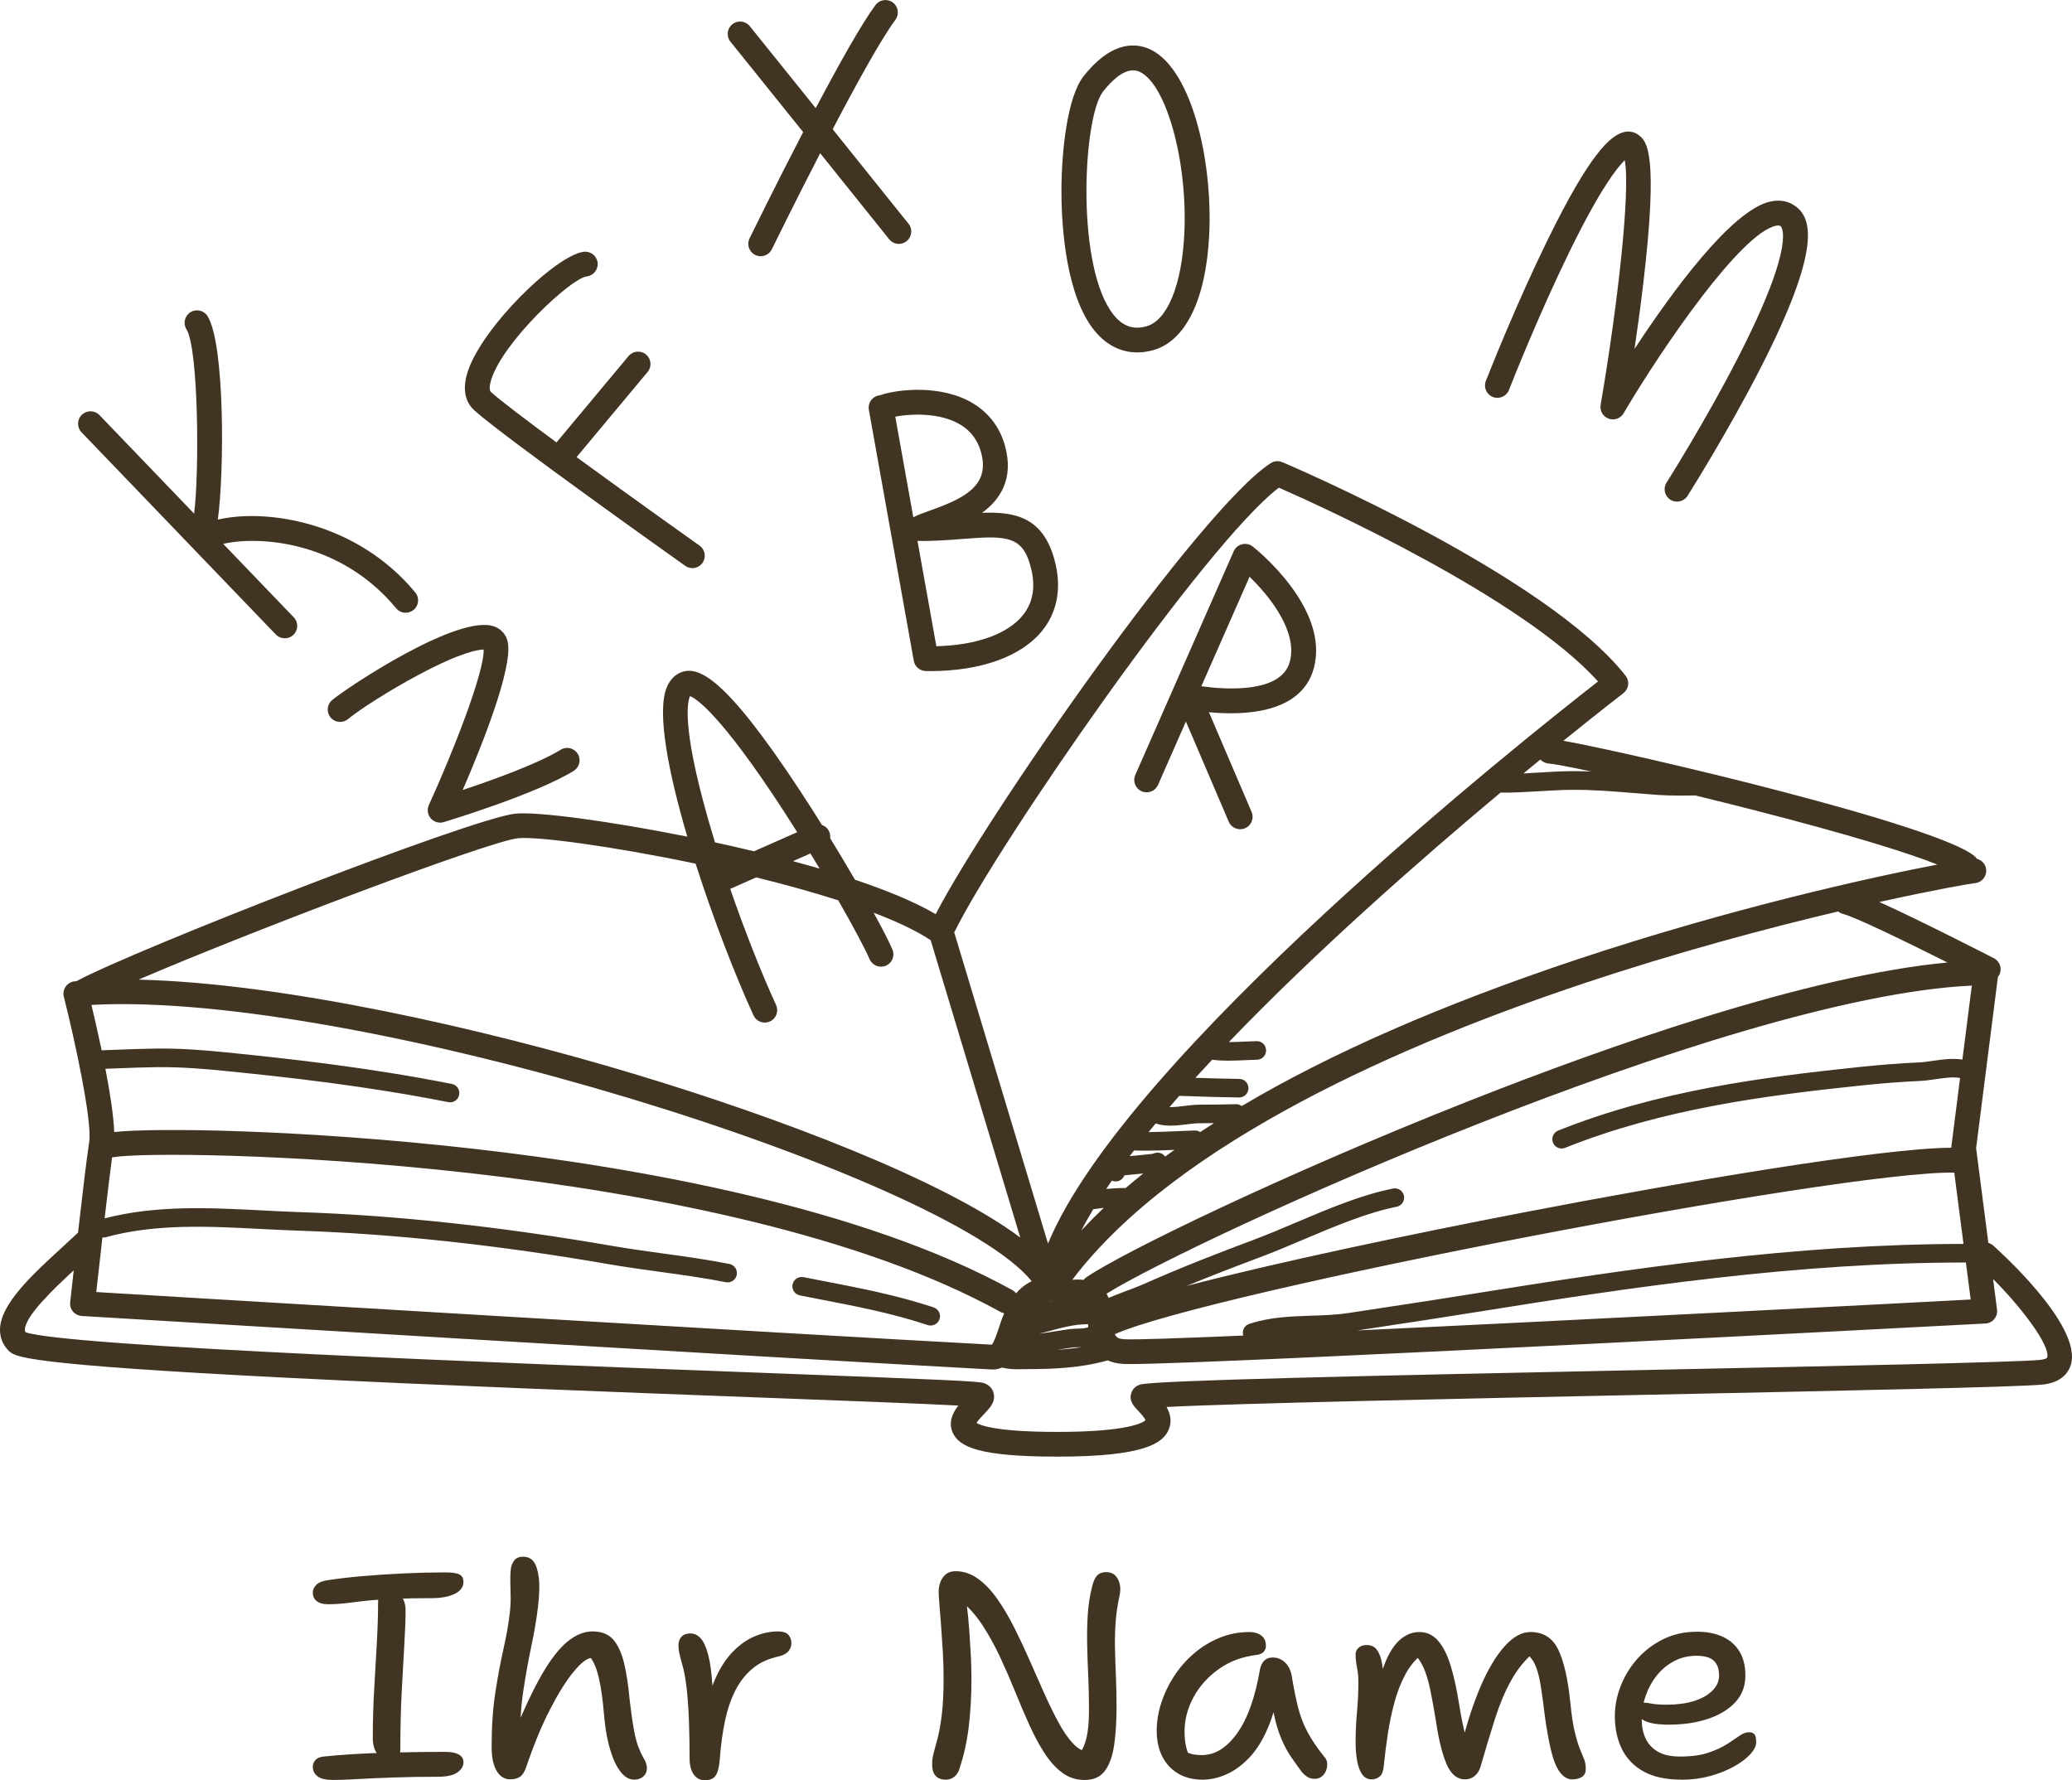 <svg fill="#423422" viewBox="0 0 1133.19 973.77" xmlns="http://www.w3.org/2000/svg" id="Calque_1"><path d="M510.58,715.11c-20.1-6.64-39.34-10.35-59.71-14.3-3.78-.73-7.59-1.46-11.42-2.22-2.77-.54-5.45,1.25-5.99,4-.54,2.76,1.26,5.44,4.01,5.98,3.84.76,7.65,1.51,11.46,2.24,20.03,3.88,38.97,7.54,58.44,13.98.53.17,1.07.26,1.59.26l.04-.02c2.14,0,4.13-1.36,4.84-3.49.88-2.66-.58-5.54-3.24-6.42Z"></path><path d="M677.72,600.3s-.01,0-.02,0c0,0,0,0,0,0h.02Z"></path><path d="M1089.93,681.17c-.75-.63-1.6-1.06-2.49-1.32l-6.69-51.81,11.92-93.65c.27-.35.53-.71.74-1.12,1.71-3.34.39-7.42-2.93-9.13-5.14-2.63-40.34-20.67-62.65-30.76,30.2-6.69,49.78-10.08,52.31-10.32,3.74-.35,6.47-3.66,6.11-7.39-.28-2.92-2.38-5.22-5.07-5.91-.34-.51-.75-.99-1.25-1.41-20.17-17.2-185.71-56.09-224.89-63.16,19.68-15.92,32.2-25.58,32.79-26.03,1.44-1.1,2.38-2.73,2.6-4.52.23-1.8-.27-3.61-1.39-5.03-43.14-54.92-181.83-114.3-187.73-116.81-2.07-.88-4.45-.69-6.33.53-38.11,24.43-154.75,191.71-183.24,246.7-11.8-6.91-27.45-13.24-44.15-18.83-4.15-7.16-8.73-14.84-13.58-22.73.15-1.18,0-2.42-.52-3.59-.8-1.78-2.26-3.04-3.96-3.64-3.91-6.26-7.96-12.59-12.06-18.83-41.67-63.35-56.03-68.43-65.33-64.5-2.38,1-5.64,3.29-7.62,8.41-5.28,13.58.96,46.05,11.37,81.31-41.92-8.4-82.5-13.89-94.28-12.54-24.49,2.79-206.7,73.87-239.84,91.61-.29.02-.59.04-.87.07-1.97.17-3.79,1.19-4.94,2.82-1.15,1.62-1.54,3.66-1.05,5.59,6.28,24.89,15.6,68.48,13.87,79.48-1.3,8.3-3.87,29.89-6.12,49.58-2.56,2.42-5.3,4.95-8.2,7.61C17.66,697.23.31,713.16,0,727.08c-.08,4.49,1.54,8.56,4.75,11.76,3.33,3.32,7.47,7.47,152.44,14.79,80.89,4.09,178.12,7.76,256.25,10.71,48.27,1.81,91.45,3.46,110.68,4.48-3.09,3.98-5.53,9.05-3.17,14.59,3.43,8.02,14.45,13.35,57.15,13.35h.05c48.17,0,57.86-7.46,61-14.74,1.97-4.58.85-8.86-1.16-12.42,38.11-2,162.76-4.59,265.65-6.73,106.85-2.22,199.11-4.15,213.27-5.51,11.02-1.05,14.51-7.17,15.62-10.73,6.81-21.98-42.11-65.04-42.6-65.47ZM1077.78,710.82c-37.6,1.98-211.6,11.1-335.38,16.9l13.8-2.1c16.99-2.58,34.58-5.25,51.84-8.03,84.88-13.66,175.35-27.01,266.26-27.01.29,0,.57-.04.85-.09l2.63,20.34ZM632.04,614.52c2.66.9,5.4,1.21,8.11,1.21,2.99,0,5.94-.37,8.72-.71,2.6-.32,5.02-.62,7.28-.62,2.57,0,5.17-.03,7.77-.06-2.54,1.62-5.05,3.25-7.52,4.89-.85-.57-1.87-.9-2.98-.86-2.72.08-5.83.22-9.13.35-5.17.23-10.79.46-16.13.52,1.27-1.57,2.56-3.14,3.87-4.71ZM620.2,629.31c1.89.06,3.85.1,5.85.1,5.33,0,10.96-.22,16.24-.44-1.7,1.22-3.39,2.44-5.05,3.67-1.2-1.69-3.36-2.56-5.48-1.98-.36.1-.71.22-1.07.34-.14.05-.27.12-.27.12-3.01.37-6.11.64-9.11.93-1.14.1-2.3.21-3.46.32.77-1.02,1.55-2.04,2.35-3.07ZM608.1,645.79c.65.28,1.35.43,2.04.43h.02c1.22,0,2.46-.44,3.43-1.32.61-.58,1.07-1.25,1.34-2,2.44-.27,4.9-.5,7.31-.73.99-.09,2-.19,3-.29-3.3,2.64-6.5,5.29-9.61,7.96-3.39-.03-6.93.13-10.64.48,1.01-1.5,2.04-3.02,3.1-4.54ZM597.91,661.44c1.98-.3,3.89-.56,5.75-.77-4.33,4.12-8.44,8.27-12.33,12.45,1.98-3.81,4.18-7.71,6.58-11.69ZM1073.24,579.58c-5.38-.87-10.89-.07-15.93.65-2.78.41-5.42.8-7.91.9-10.15.46-20.72,1.27-32.35,2.49-53.4,5.61-110.11,12.92-164.88,34.79-2.61,1.05-3.89,4-2.83,6.61.8,2,2.72,3.2,4.74,3.2.63,0,1.26-.12,1.88-.37,53.55-21.41,109.48-28.59,162.17-34.13,11.42-1.2,21.79-2,31.74-2.44,3.01-.14,6.01-.58,8.93-1,4.76-.69,9.31-1.35,13.18-.63l-4.78,37.53c-.02.21-.03.42-.04.62-38.04.15-148.6,18.94-234.18,35.44-61.73,11.9-135.51,27.43-184.05,40.16,13.85-5.71,27.33-10.87,40.1-15.66,7.64-2.85,15.36-6.13,23.56-9.61,17.13-7.25,34.81-14.76,51.26-18.05,2.75-.54,4.53-3.24,3.99-5.98-.54-2.74-3.22-4.54-5.99-3.98-17.48,3.47-35.66,11.2-53.24,18.66-8.08,3.44-15.73,6.67-23.15,9.45-18.64,6.98-38.73,14.71-59.44,23.91-3.36,1.49-6.91,2.81-10.34,4.1-3.09,1.16-6.23,2.34-9.37,3.68-.33-.78-.71-1.55-1.15-2.28,48.81-30.37,337.95-162.22,473.24-168.53l-5.15,40.45ZM576.57,711.62c-.94.1-1.88.2-2.82.29.87-.16,1.83-.25,2.82-.29ZM568.46,729.5c1.78-.46,3.56-.93,5.31-1.4,7.13-1.92,13.87-3.74,20.38-3.74.31,0,.61-.04.9-.09.04.53.09,1.07.15,1.64-1.5.72-3.52.78-5.85.84-1.54.05-3.12.09-4.82.32-2.48.34-5.04.75-7.66,1.17-2.79.45-5.61.9-8.41,1.27ZM564.23,700.81c-3.46,1.67-6.23,3.97-8.49,6.58-.53-.66-1.2-1.23-1.98-1.67-82.39-45.57-205.57-67.19-294.39-77.31-93.87-10.69-175.5-11.64-196.9-9.2-.33-9-2.36-21.87-4.82-34.59.12,0,.23-.02.35-.02l7.16-.27c6.82-.27,13.88-.54,20.79-.61,13.12-.14,25.99.96,35.75,1.93,36.24,3.59,79.27,8.45,123.46,17.21.34.07.68.1,1,.1l-.03.02c2.38,0,4.51-1.68,4.99-4.1.54-2.76-1.24-5.44-4.01-5.98-44.62-8.84-87.94-13.74-124.43-17.37-10.01-1-23.24-2.12-36.85-1.98-7.04.07-14.19.34-21.08.61l-7.08.25c-.9.03-1.53.06-2.07.1-2.04-9.73-4.12-18.67-5.6-24.84,145.68-7.85,467.72,93.64,514.23,151.13ZM56.01,676.89c.61.06,1.23.02,1.85-.15,27.29-7.49,56.42-5.98,84.6-4.52,6.91.35,14.05.71,21.05.95,52.28,1.73,109.27,7.9,169.39,18.32,9.37,1.63,18.89,2.93,28.11,4.2,11.83,1.63,24.05,3.31,35.93,5.66.34.07.68.1,1,.1,2.38,0,4.51-1.68,4.99-4.1.54-2.76-1.26-5.44-4.01-5.98-12.19-2.42-24.56-4.12-36.53-5.76-9.13-1.25-18.57-2.56-27.75-4.15-60.6-10.49-118.05-16.71-170.8-18.45-6.91-.22-14-.59-20.86-.95-28.29-1.46-57.53-2.94-85.76,4.36,1.48-12.7,2.97-25.16,4.07-33.36.28-.01.57-.04.85-.09,26.8-4.83,331.91-.07,485.05,84.65.64.36,1.32.58,2.01.71-1.23,2.9-2.17,5.72-2.98,8.16-1.05,3.19-2.63,7.93-3.84,9.03-107.58-5.78-437.01-25.62-489.73-28.79.76-6.86,2-17.95,3.36-29.83ZM578.51,738.28c2.53-.41,5.02-.81,7.43-1.14,1.14-.15,2.38-.19,3.7-.22.66-.02,1.33-.04,2.02-.07-4.49.72-9,1.18-13.37,1.47.07-.01.15-.02.22-.03ZM609.73,729.75c52.55-23.11,396.13-89.25,459.07-88.36l5.05,39.02c-91.5.04-182.27,13.44-267.42,27.14-17.23,2.78-34.78,5.46-51.75,8.03l-17.25,2.63c-6.65,1.01-13.34,1.23-20.4,1.46-11.08.37-22.56.74-33.84,4.49-2.65.88-4.09,3.73-3.24,6.38-35.13,1.5-59.53,2.32-64.79,2.02-3.02-.18-4.54-.66-5.43-2.8ZM1008.19,499.99c5.86,1.38,33.12,14.55,56.91,26.49-75.34,6.99-183.2,44.65-263.75,76.53-99.94,39.57-188.06,82.4-207.26,95.68-.57.4-1.07.87-1.48,1.39-1.88-.22-3.94-.24-6.17-.05,57.36-75.78,182.97-129.8,279.43-162.02,51.89-17.34,101.22-30.42,139.47-39.47.8.68,1.76,1.19,2.85,1.45ZM1059.59,472.9c-34.94,6.69-112.31,23.6-198.04,52.24-73.07,24.41-133.99,51.09-182.42,79.84-.88-.63-1.94-1.02-3.08-1-6.62.15-13.32.26-19.94.26-2.87.02-5.74.37-8.51.71-2.81.34-5.53.68-8,.63,1.76-2.05,3.54-4.1,5.35-6.16,12.47.46,22.88.74,32.75.89,2.78,0,5.06-2.24,5.09-5.01.03-2.8-2.21-5.12-5.02-5.15-7.43-.11-15.21-.3-23.99-.59,2.99-3.29,6.04-6.6,9.14-9.91,2.99.4,5.98.54,8.95.54v-.02c3.02,0,6.01-.13,8.96-.27,2.2-.1,4.41-.2,6.59-.24,2.82-.05,5.05-2.35,5.01-5.17-.05-2.82-2.34-5.1-5.18-5-2.28.05-4.56.15-6.87.26-2.85.13-5.61.25-8.31.26,47.81-49.82,105.04-100.04,148.55-136.45,6.8.08,14.19-.36,21.37-.78,5.82-.34,11.83-.69,17.28-.76,11.27-.12,22.85.83,34.05,1.76,4.43.36,8.86.73,13.27,1.03,4.01.27,8.01.36,11.97.36l.05.02c2.78,0,5.53-.05,8.25-.09.08,0,.16,0,.25,0,10.49,2.55,21.36,5.25,32.23,8.04,52.98,13.57,84.58,23.5,100.29,29.79ZM846.86,417.61c3.04.25,11.49,1.85,23.42,4.39-3.71-.14-7.42-.22-11.13-.19-5.7.05-11.83.42-17.77.78-2.72.17-5.46.33-8.19.47,3.18-2.63,6.27-5.17,9.24-7.61,1.11,1.2,2.66,2.01,4.42,2.16ZM699.43,266.76c21.08,9.25,132.95,59.74,174.54,106-39.12,30.48-258.14,204.28-300.81,307.44l-51.3-170.26c.18-.26.35-.53.49-.82,23.74-48.03,137.58-212.51,177.08-242.37ZM448.26,475.14c-4.89-1.43-9.77-2.8-14.59-4.09l9.55-4.22c1.72,2.81,3.4,5.59,5.04,8.32ZM377.39,380.76c3.07,1.19,16.35,9.2,51.38,63.11,2.44,3.76,4.86,7.54,7.23,11.32l-23.63,10.45c-7.73-1.86-14.94-3.49-21.32-4.86-1.45-4.72-2.83-9.36-4.1-13.87-14.38-50.8-10.78-63.62-9.56-66.14ZM283.15,458.53c10.36-1.18,51.77,4.35,97.29,13.88,9.78,30.61,21.87,61.64,31.64,82.96,1.14,2.49,3.6,3.97,6.18,3.97l.02-.02c.95,0,1.9-.19,2.82-.61,3.4-1.56,4.91-5.57,3.34-8.98-8.37-18.28-17.27-40.95-25.07-63.52l14.21-6.28c15.57,3.83,30.87,8.05,44.87,12.55,8.51,14.83,14.8,26.73,17.14,32.19,1.48,3.44,5.47,5.03,8.91,3.56,3.44-1.48,5.04-5.46,3.56-8.9-1.74-4.06-5.35-11.14-10.26-20.1,12.64,4.81,23.39,9.86,31.19,15.04l49,162.65c-42.17-31.55-131.88-65.63-211.07-89.46-83.14-25.02-192.17-49.73-271.15-51.61,61.75-26.57,191.02-75.47,207.38-77.33ZM1119.57,742.6c-.12.37-1.43,1.02-3.95,1.25-13.65,1.32-110.12,3.32-212.25,5.44-162.35,3.37-269.49,5.75-279.38,7.95-2.58.58-4.57,2.39-5.33,4.86-1.29,4.24,1.48,7.13,3.7,9.47,1.02,1.08,3.6,3.79,4.14,5.27-1.31,1.24-9.15,6.39-48.34,6.39-32.72,0-41.79-3.47-44.13-4.9.9-1.47,3.02-3.69,4.16-4.86,3.16-3.31,6.43-6.71,5.23-11.42-.68-2.66-2.66-4.69-5.47-5.57-3.09-.97-20.47-1.77-123.96-5.68-132.66-5.02-378.4-14.29-400.06-22.1-.24-.39-.32-.79-.32-1.34.15-7.4,15.06-21.74,26.71-32.49-1.08,9.67-1.84,16.59-1.94,17.47-.2,1.83.36,3.68,1.56,5.1,1.21,1.41,2.94,2.27,4.79,2.39,3.8.22,380.51,22.96,497,29.23.31.02.59.02.89.02l-.02.04c2.04,0,3.8-.39,5.35-1.08,3.1.78,6.24.94,9.2.94v-.02c1,0,2-.03,2.97-.03.93-.04,1.85-.04,2.77-.04,12.44,0,28.3-.57,42.95-4.79,2.3,1.06,5.11,1.77,8.54,1.97.8.05,2.01.07,3.58.07v-.02c48.36,0,450.22-21.25,467.86-22.18,1.89-.1,3.65-.97,4.86-2.43,1.2-1.44,1.75-3.34,1.51-5.2l-2.16-16.7c14.96,14.88,31.57,36.49,29.57,42.97Z"></path><path d="M480.66,216.29c-3.68.66-6.14,4.19-5.48,7.86l24.58,137.3s0,0,0,.01c.07.37.17.73.29,1.08.02.05.03.1.05.15.12.31.27.61.43.9.04.07.08.14.13.22.17.27.35.52.55.77.06.07.11.13.17.2.21.24.44.46.68.67.05.04.1.07.14.11.25.2.5.38.78.54.03.02.06.04.1.06.29.17.6.31.92.43.06.02.12.05.17.07.31.11.64.2.97.26.07.01.13.02.2.03.32.05.64.09.98.1.8.02,1.58.02,2.36.02l-.02.02c27.6,0,49.84-7.95,61.24-21.98,8.03-9.88,10.59-22.44,7.44-36.33-5.86-25.79-21.83-29-40.23-28.28,10.03-7.37,17.43-18.66,12.56-36.52-3.09-11.3-10.29-20-20.83-25.15-18.35-8.98-41.19-5.07-47.55-2.61-.21.02-.43.04-.64.08ZM564.11,311.78c2.24,9.81.65,18.15-4.74,24.78-8.38,10.31-25.43,16.36-47.27,16.92l-10.32-57.65c.16.01.31.04.47.05,8.86.14,17.09-.53,24.36-1.1,24.54-1.95,33.25-1.68,37.5,17.01ZM522.87,231c7.13,3.49,11.61,8.9,13.7,16.54,5.01,18.32-9.68,25.2-27.92,31.71-3.77,1.35-6.8,2.43-9.16,3.69l-9.85-55.03c7.22-1.46,22.13-2.35,33.24,3.09Z"></path><path d="M259.49,224.54c16.68,14.96,111.23,82.11,115.25,84.95,1.19.85,2.56,1.25,3.92,1.25v.02c2.12,0,4.21-.98,5.53-2.85,2.17-3.05,1.46-7.29-1.6-9.46-.59-.42-35.76-25.39-67.27-48.41l38.87-46.59c2.41-2.86,2.02-7.15-.87-9.54-2.87-2.41-7.16-2.02-9.56.86l-39.41,47.23c-16.49-12.15-30.53-22.79-35.82-27.54-1.46-1.32-.27-5.52.12-6.78,6.67-21.12,43.64-55.43,52.18-56.47,3.73-.42,6.42-3.76,6.01-7.49-.42-3.73-3.78-6.42-7.5-6-15.16,1.68-55.69,41.21-63.57,65.67-3.67,11.42-.02,17.79,3.7,21.13Z"></path><path d="M816.47,217.15c3.48,1.37,7.42-.34,8.79-3.83,2.63-6.71,16.65-41.96,32.98-75.41,16.63-34.06,25.99-46.08,30.35-50.3,3.18,16.95-3.9,79.7-13.2,133.88-.54,3.22,1.29,6.39,4.36,7.51,3.07,1.14,6.52-.1,8.18-2.91,22.08-37.38,64.18-98.29,83.2-102.58,1.8-.41,2.43.02,2.66.17.1.07,9.73,7.56-23.35,72.11-17.77,34.67-38.78,67.85-38.99,68.19-2.01,3.17-1.07,7.35,2.1,9.35,1.14.71,2.39,1.05,3.63,1.05h.02c2.24,0,4.44-1.12,5.74-3.15.2-.34,21.5-33.99,39.56-69.21,34.56-67.41,28.26-83.29,18.91-89.6-2.61-1.76-7.04-3.58-13.26-2.17-21.32,4.81-53.94,49.72-74.21,80.61,1.54-10.57,3.23-22.74,4.69-35.03,8.65-72.51,1.78-78.39-1.92-81.56-2.63-2.25-6.06-2.9-9.4-1.78-6.81,2.29-17.65,11.1-41.26,59.47-16.57,33.93-30.74,69.6-33.42,76.41-1.38,3.47.34,7.41,3.83,8.78Z"></path><path d="M150.85,347.05c1.34,1.39,3.12,2.08,4.91,2.08s3.38-.63,4.7-1.88c2.72-2.59,2.8-6.9.2-9.59l-38.6-40.18c19.65-4.51,64.16-1.6,94.59,35.23,1.34,1.63,3.29,2.47,5.24,2.47v-.03c1.51,0,3.04-.51,4.31-1.54,2.89-2.37,3.31-6.66.92-9.54-31.61-38.27-80.82-46.14-107.99-39.85,3.52-25.19,3.96-95.82-5.6-111.26-1.99-3.19-6.16-4.17-9.35-2.2-3.19,1.98-4.18,6.15-2.21,9.34,6.68,10.79,7.07,78.98,4.18,100.84l-51.75-53.88c-2.6-2.71-6.89-2.8-9.61-.2-2.72,2.59-2.8,6.9-.2,9.59l106.25,110.61Z"></path><path d="M621.94,192.77c2.74,0,5.55-.39,8.44-1.15,17.96-4.8,29.24-27.84,30.94-63.24,2.04-42.26-10.39-93.32-33.98-102.1-7.98-2.97-20.47-2.69-34.76,15.47-8.8,11.17-12,40.49-12.07,62.21-.05,14.95,1.36,51.97,15.43,73.29,6.74,10.18,15.77,15.52,26,15.52ZM603.24,50.13c4.37-5.57,10.51-11.65,16.45-11.66.96,0,1.92.15,2.86.51,14.87,5.54,27.09,48.67,25.17,88.75-1.34,28.25-9.35,47.72-20.87,50.79-5.04,1.36-12.56,1.91-19.59-8.74-18.89-28.59-14.65-106.14-4.02-119.64Z"></path><path d="M624.37,432.82c3.43,1.51,7.43-.05,8.95-3.47l15.26-34.69,23.42,54.79c1.1,2.58,3.62,4.12,6.25,4.12h.02c.9,0,1.8-.17,2.66-.54,3.44-1.47,5.05-5.45,3.58-8.9l-23.34-54.57c18.18,1.78,50.53,1.19,57.35-24.03,8.91-32.89-31.67-65.23-33.4-66.58-1.65-1.3-3.8-1.76-5.84-1.25-2.04.51-3.72,1.93-4.57,3.85l-53.82,122.35c-1.51,3.42.05,7.42,3.48,8.93ZM657.04,375.35l26.35-59.87c11.15,10.79,26.46,30.1,22.01,46.5-4.75,17.52-35.63,15.15-48.36,13.39v-.02Z"></path><path d="M242.67,449.69c2.07-.61,50.72-15.4,71.1-28.05,3.19-1.98,4.18-6.15,2.19-9.34-1.99-3.19-6.16-4.17-9.35-2.19-12.39,7.68-37.6,16.69-53.55,22,10.2-23.59,27.43-66.4,24.66-80.78-.78-4.1-3.51-7.27-7.5-8.69-19.67-7.02-80.27,33.37-88.55,40.27-2.89,2.39-3.26,6.66-.87,9.54,2.39,2.88,6.67,3.27,9.56.86,5.94-4.95,22.57-15.71,39.09-24.47,23.02-12.22,32.18-13.54,35.08-13.54.36,12.57-16.96,56.53-29.99,85.07-1.1,2.42-.68,5.27,1.07,7.27,1.31,1.5,3.17,2.32,5.11,2.32l-.02.02c.66,0,1.32-.08,1.97-.29Z"></path><path d="M439.26,72.23c-15.11,29.11-28.29,56.02-29.33,58.16-1.65,3.37-.25,7.42,3.12,9.07.95.47,1.97.69,2.97.69,2.51,0,4.94-1.41,6.11-3.81.24-.5,12.19-24.92,26.43-52.52,20.1,25.04,37.43,46.65,37.75,47.05,1.34,1.68,3.31,2.54,5.29,2.54,1.5,0,2.99-.49,4.24-1.49,2.92-2.34,3.39-6.61,1.05-9.52-.34-.43-19.85-24.76-41.5-51.72,12.95-24.71,26.52-49.36,34.31-59.85,2.24-3,1.61-7.25-1.41-9.47-3.01-2.24-7.25-1.61-9.49,1.41-7.7,10.37-20.32,33-32.68,56.37-13.43-16.72-26.76-33.3-36.06-44.83-2.34-2.91-6.62-3.39-9.54-1.03-2.92,2.34-3.39,6.61-1.04,9.52,10.16,12.59,25.12,31.2,39.77,49.45Z"></path><path d="M179.2,877.49c-2.6,0-4.6-.58-6.01-1.74-1.41-1.16-2.12-2.69-2.12-4.59,0-1.48.62-2.88,1.86-4.2,1.24-1.32,3.33-2.19,6.26-2.61,5.41-.84,11.73-1.58,18.95-2.22,7.22-.63,14.75-1.13,22.59-1.5,7.84-.37,15.42-.55,22.75-.55,3.72,0,6.32.37,7.78,1.11,1.46.74,2.2,2.11,2.2,4.12,0,2.75-1.58,4.91-4.74,6.49-3.16,1.58-7.5,2.38-13.03,2.38-7.33,0-13.62.11-18.86.32-5.24.21-9.67.47-13.28.79-3.61.32-6.77.66-9.47,1.03-2.71.37-5.22.66-7.53.87-2.31.21-4.77.32-7.36.32ZM182.08,973.62c-3.84,0-6.63-.66-8.38-1.98-1.75-1.32-2.62-3.03-2.62-5.15,0-1.48.48-2.74,1.44-3.8.96-1.05,2.51-1.69,4.65-1.9,5.19-.53,10.35-.95,15.48-1.27,5.13-.32,10.35-.55,15.65-.71,5.3-.16,10.83-.29,16.58-.4,5.75-.1,11.79-.16,18.1-.16,2.82,0,4.96.27,6.43.79,1.46.53,2.51,1.19,3.13,1.98.62.79.93,1.77.93,2.93,0,2.11-1.1,3.96-3.3,5.54-2.2,1.58-5.84,2.38-10.91,2.38-8.69,0-16.78.13-24.28.4-7.5.26-14.04.55-19.63.87-5.58.32-10.01.48-13.28.48ZM213.54,963c-2.82,0-5.13-1.11-6.94-3.33-1.81-2.22-2.71-5.17-2.71-8.87,0-9.18.25-18.16.76-26.92.51-8.76.99-17.16,1.44-25.18.45-8.02.68-15.31.68-21.86,0-2.53.42-4.46,1.27-5.78.85-1.32,2.28-1.98,4.31-1.98,2.59,0,4.82,1.14,6.68,3.4,1.86,2.27,2.79,5.04,2.79,8.31,0,4.75-.23,10.93-.68,18.53-.45,7.6-.93,16.29-1.44,26.05-.51,9.77-.76,20.35-.76,31.75,0,3.91-1.81,5.86-5.41,5.86Z"></path><path d="M279.02,973.3c-1.92,0-3.64-.63-5.16-1.9-1.52-1.27-2.74-3.22-3.64-5.86-.9-2.64-1.35-5.96-1.35-9.98,0-11.09.68-21.01,2.03-29.77,1.35-8.76,2.85-16.76,4.48-23.99,1.63-7.23,2.79-13.86,3.47-19.88.34-3.17.48-6.12.42-8.87-.06-2.74-.11-5.36-.17-7.84-.06-2.48.03-4.78.25-6.89.22-1.79.85-3.38,1.86-4.75,1.02-1.37,2.65-2.06,4.91-2.06,2.48,0,4.4.9,5.75,2.69,1.35,1.8,2.28,4.67,2.79,8.63s.37,9.32-.42,16.07c-.79,6.65-2,13.83-3.64,21.54-1.64,7.71-3.1,15.86-4.4,24.47-1.3,8.61-1.83,17.5-1.61,26.68l-3.72-2.69c5.64-13.94,10.85-25.02,15.65-33.26,4.79-8.24,9.45-14.17,13.96-17.82,4.51-3.64,9.02-5.46,13.54-5.46,4.96,0,8.74,1.48,11.33,4.43,2.59,2.96,4.57,7.21,5.92,12.75s2.37,12.17,3.05,19.88c.79,6.76,1.55,12.17,2.28,16.23.73,4.07,1.55,7.29,2.45,9.66.9,2.38,1.86,4.46,2.88,6.26.56.85,1.01,1.74,1.35,2.69.34.95.51,1.96.51,3.01,0,1.8-.65,3.27-1.95,4.43-1.3,1.16-2.96,1.74-4.99,1.74-2.82,0-5.36-1.5-7.61-4.51-2.26-3.01-4.12-7.02-5.58-12.04-1.47-5.01-2.48-10.42-3.04-16.23-.57-6.65-1.18-12.09-1.86-16.31-.68-4.22-1.44-7.68-2.28-10.37-.85-2.69-1.95-5.04-3.3-7.05-2.37.21-5.56,2.75-9.56,7.6-4,4.86-8.29,11.72-12.86,20.59-4.57,8.87-8.94,19.48-13.11,31.83-.9,2.53-2.06,4.22-3.47,5.07-1.41.84-3.13,1.27-5.16,1.27Z"></path><path d="M385.44,973.77c-1.69,0-3.16-.47-4.4-1.42-1.24-.95-2.2-2.32-2.88-4.12-.68-1.79-1.01-3.8-1.01-6.02,0-6.86-.11-13.62-.34-20.27-.23-6.65-.65-12.77-1.27-18.37-.62-5.59-1.5-10.19-2.62-13.78-.68-2.43-1.16-4.33-1.44-5.7-.28-1.37-.42-2.74-.42-4.12,0-1.9.53-3.46,1.61-4.67,1.07-1.21,2.73-1.82,4.99-1.82,2.03,0,3.86.87,5.5,2.61,1.63,1.74,3.02,4.75,4.15,9.03,1.13,4.28,1.92,10.21,2.37,17.82.45,7.6.56,17.21.34,28.82l-5.41-4.59c.79-10.24,2.56-18.87,5.33-25.89,2.76-7.02,6.09-12.64,9.98-16.87,3.89-4.22,8.04-7.29,12.43-9.19,4.4-1.9,8.74-2.85,13.03-2.85,2.82,0,4.76.63,5.84,1.9,1.07,1.27,1.61,2.8,1.61,4.59,0,1.48-.51,2.88-1.52,4.2-1.02,1.32-2.77,2.3-5.25,2.93-5.87,1.27-10.72,3.51-14.55,6.73-3.83,3.22-6.96,7.23-9.39,12.04-2.43,4.81-4.29,10.27-5.58,16.39-1.3,6.12-2.23,12.78-2.79,19.95-.23,3.38-.65,5.99-1.27,7.84-.62,1.85-1.5,3.11-2.62,3.8-1.13.69-2.6,1.03-4.4,1.03Z"></path><path d="M517.06,973.46c-2.14,0-3.89-.66-5.24-1.98-1.35-1.32-2.03-3.51-2.03-6.57,0-2.11.31-4.25.93-6.41.62-2.16,1.35-4.91,2.2-8.24.85-3.33,1.58-7.57,2.2-12.75.62-5.17.93-11.77.93-19.8,0-4.54-.14-9.26-.42-14.17-.28-4.91-.59-9.61-.93-14.09-.34-4.49-.65-8.39-.93-11.72-.28-3.33-.42-5.62-.42-6.89,0-3.17.79-5.86,2.37-8.08,1.58-2.22,3.89-3.33,6.94-3.33,4.29,0,8.32,1.35,12.1,4.04,3.78,2.69,7.3,6.36,10.57,11.01,3.27,4.65,6.37,9.87,9.3,15.68,2.93,5.81,5.75,11.8,8.46,17.98,2.71,6.18,5.36,12.17,7.95,17.97,2.59,5.81,5.19,11.11,7.78,15.92,2.59,4.81,5.25,8.66,7.95,11.56,2.71,2.91,5.58,4.51,8.63,4.83l-6.6,3.01c1.69-2,3.02-4.14,3.98-6.41.96-2.27,1.66-5.01,2.11-8.24.45-3.22.68-7.26.68-12.12,0-6.23-.14-12.27-.42-18.13-.28-5.86-.48-11.59-.59-17.18-.11-5.59,0-11.01.34-16.23.34-5.23,1.13-10.32,2.37-15.28.68-2.85,1.61-4.88,2.79-6.1,1.18-1.21,2.85-1.82,4.99-1.82,2.03,0,3.66.63,4.91,1.9,1.24,1.27,2.06,2.85,2.45,4.75.39,1.9.36,3.91-.08,6.02-1.13,5.07-1.86,10-2.2,14.81-.34,4.81-.45,9.61-.34,14.41.11,4.81.28,9.82.51,15.04.22,5.23.34,10.8.34,16.71,0,7.71-.42,14.6-1.27,20.67-.85,6.07-2.51,10.82-4.99,14.25-2.48,3.43-6.2,5.15-11.17,5.15-4.63,0-8.71-1.32-12.27-3.96-3.55-2.64-6.8-6.23-9.73-10.77-2.93-4.54-5.7-9.69-8.29-15.44-2.6-5.75-5.16-11.77-7.7-18.05-2.54-6.28-5.25-12.51-8.12-18.69s-6.04-11.93-9.47-17.26c-3.44-5.33-7.36-9.84-11.76-13.54l2.54-.63c.79,6.02,1.35,11.51,1.69,16.47.34,4.96.62,9.58.85,13.86.22,4.28.34,8.31.34,12.12,0,9.92-.51,18.95-1.52,27.08-1.02,8.13-2.65,15.52-4.91,22.17-.45,1.9-1.35,3.46-2.71,4.67-1.35,1.21-3.05,1.82-5.08,1.82Z"></path><path d="M657.65,973.46c-5.08,0-9.5-1.11-13.28-3.33-3.78-2.22-6.68-5.33-8.71-9.34-2.03-4.01-3.05-8.71-3.05-14.09,0-5.07.85-10.19,2.54-15.36,1.69-5.17,4.06-10.08,7.11-14.73,3.05-4.64,6.68-8.76,10.91-12.35,4.23-3.59,8.88-6.41,13.96-8.47,5.08-2.06,10.49-3.09,16.24-3.09,2.59,0,4.74.63,6.43,1.9,1.69,1.27,2.54,3.17,2.54,5.7,0,1.27-.42,2.35-1.27,3.25-.85.9-2.12,1.45-3.81,1.66-7.9.95-14.8,3.54-20.72,7.76-5.92,4.22-10.52,9.34-13.79,15.36-3.27,6.02-4.91,12.3-4.91,18.85,0,3.06.28,5.83.85,8.31.56,2.48,1.8,5.68,3.72,9.58l-8.8-10.93c2.59,2.43,4.76,4.01,6.51,4.75,1.75.74,4.14,1.11,7.19,1.11,7.22,0,13.67-4.01,19.37-12.04,5.69-8.02,9.84-19.69,12.43-35,.45-2,1.24-3.56,2.37-4.67,1.13-1.11,2.65-1.66,4.57-1.66,2.71,0,5.02.98,6.94,2.93,1.92,1.96,3.1,4.51,3.55,7.68,1.02,6.12,2.12,11.59,3.3,16.39,1.18,4.81,2.9,9.34,5.16,13.62,2.25,4.28,5.3,8.79,9.14,13.54,1.01,1.06,1.58,2.27,1.69,3.64.11,1.37-.08,2.72-.59,4.04-.51,1.32-1.3,2.4-2.37,3.25-1.07.84-2.34,1.27-3.81,1.27-1.58,0-2.88-.32-3.89-.95-1.02-.63-1.97-1.42-2.88-2.38-2.14-2.85-4.17-5.67-6.09-8.47-1.92-2.8-3.67-6.02-5.25-9.66-1.58-3.64-2.93-7.97-4.06-12.99-1.13-5.01-1.92-10.95-2.37-17.82l5.58-.16c-1.58,9.71-3.84,17.97-6.77,24.79-2.93,6.81-6.37,12.25-10.32,16.31-3.95,4.07-8.09,7.05-12.44,8.95-4.34,1.9-8.66,2.85-12.94,2.85Z"></path><path d="M750.19,973.3c-2.26,0-4.03-.98-5.33-2.93-1.3-1.95-2.2-4.49-2.71-7.6-.51-3.11-.76-6.41-.76-9.9,0-5.38.25-10.87.76-16.47.51-5.59.76-11.03.76-16.31,0-2.85-.25-5.52-.76-8-.51-2.48-.76-4.93-.76-7.36,0-1.27.53-2.4,1.61-3.41,1.07-1,2.56-1.5,4.48-1.5,2.25,0,4,.74,5.25,2.22,1.24,1.48,2.17,3.56,2.79,6.26.62,2.69.93,5.94.93,9.74l-2.71,2.85c1.8-6.65,3.81-12.04,6.01-16.15s4.71-7.15,7.53-9.11c2.82-1.95,5.81-2.93,8.97-2.93,4.06,0,7.47,1.58,10.24,4.75,2.76,3.17,5.05,7.68,6.85,13.54,1.8,5.86,3.33,12.75,4.57,20.67,1.13,6.86,2.14,12.04,3.04,15.52.9,3.48,1.92,6.23,3.04,8.23l-4.74-.79c3.05-12.25,6.57-23.01,10.57-32.31,4-9.29,8.35-16.55,13.03-21.78,4.68-5.23,9.39-7.84,14.13-7.84,6.99,0,12.04,3.14,15.14,9.42,3.1,6.28,5.33,15.92,6.68,28.9.68,7.08,1.52,12.64,2.54,16.71,1.01,4.07,1.97,7.18,2.88,9.34.9,2.17,1.63,3.96,2.2,5.38.56,1.42.85,3.14.85,5.15s-.71,3.46-2.11,4.36c-1.41.9-3.19,1.35-5.33,1.35-2.37,0-4.51-1.19-6.43-3.56-1.92-2.38-3.53-6.07-4.82-11.09-1.3-5.01-2.51-11.53-3.64-19.56-.79-6.54-1.5-11.8-2.11-15.76-.62-3.96-1.3-7.1-2.03-9.42-.74-2.32-1.55-4.17-2.45-5.54-.9-1.37-2.03-2.69-3.38-3.96l3.72-.48c-4.96,4.33-9.11,9.53-12.43,15.6-3.33,6.07-6.23,13.01-8.71,20.83-2.48,7.81-5.08,16.42-7.78,25.81-.68,2.32-1.78,4.09-3.3,5.31-1.52,1.21-3.24,1.82-5.16,1.82-4.4,0-7.78-2.77-10.15-8.31-2.37-5.54-4.29-13.22-5.75-23.04-1.13-6.97-2.2-12.88-3.21-17.74-1.01-4.86-2.26-8.92-3.72-12.19-1.47-3.27-3.38-5.91-5.75-7.92l4.57,1.11c-3.38,2.64-6.29,6.2-8.71,10.69-2.43,4.49-4.4,9.53-5.92,15.12-1.52,5.6-2.74,11.35-3.64,17.26-.9,5.91-1.64,11.72-2.2,17.42-.23,2.85-.96,4.83-2.2,5.94-1.24,1.11-2.71,1.66-4.4,1.66Z"></path><path d="M919.71,973.46c-8.57,0-15.54-1.5-20.89-4.51-5.36-3.01-9.3-7.13-11.84-12.35-2.54-5.23-3.81-11.22-3.81-17.98,0-5.38,1.04-10.79,3.13-16.23,2.09-5.44,5.1-10.4,9.05-14.89,3.95-4.49,8.68-8.1,14.21-10.85,5.53-2.74,11.73-4.12,18.61-4.12,5.3,0,9.92.9,13.87,2.69,3.95,1.8,7.02,4.46,9.22,8,2.2,3.54,3.3,8,3.3,13.38,0,5.7-1.83,10.53-5.5,14.49-3.67,3.96-8.66,7-14.97,9.11-6.32,2.11-13.42,3.17-21.32,3.17-6.77,0-11.5-.87-14.21-2.61-2.71-1.74-4.06-3.67-4.06-5.78,0-1.27.34-2.19,1.01-2.77.68-.58,1.8-.87,3.38-.87,1.24,0,2.79.19,4.65.55,1.86.37,4.54.55,8.04.55,5.64,0,10.57-.66,14.8-1.98,4.23-1.32,7.58-3.19,10.07-5.62,2.48-2.43,3.72-5.23,3.72-8.39,0-3.59-.96-6.28-2.88-8.08-1.92-1.79-5.08-2.69-9.47-2.69s-8.43.95-12.1,2.85c-3.67,1.9-6.83,4.49-9.47,7.76-2.65,3.27-4.71,7-6.17,11.17-1.47,4.17-2.2,8.53-2.2,13.07,0,3.8.68,7.21,2.03,10.21,1.35,3.01,3.55,5.44,6.6,7.29,3.04,1.85,7.16,2.77,12.35,2.77,6.09,0,11.19-.69,15.31-2.06,4.12-1.37,7.53-2.93,10.24-4.67s4.99-3.27,6.85-4.59c1.86-1.32,3.58-1.98,5.16-1.98s2.65.42,3.21,1.27c.56.85.85,2.22.85,4.12,0,2.11-1.1,4.35-3.3,6.73-2.2,2.38-5.22,4.62-9.05,6.73-3.84,2.11-8.18,3.83-13.03,5.15-4.85,1.32-9.98,1.98-15.4,1.98Z"></path></svg>